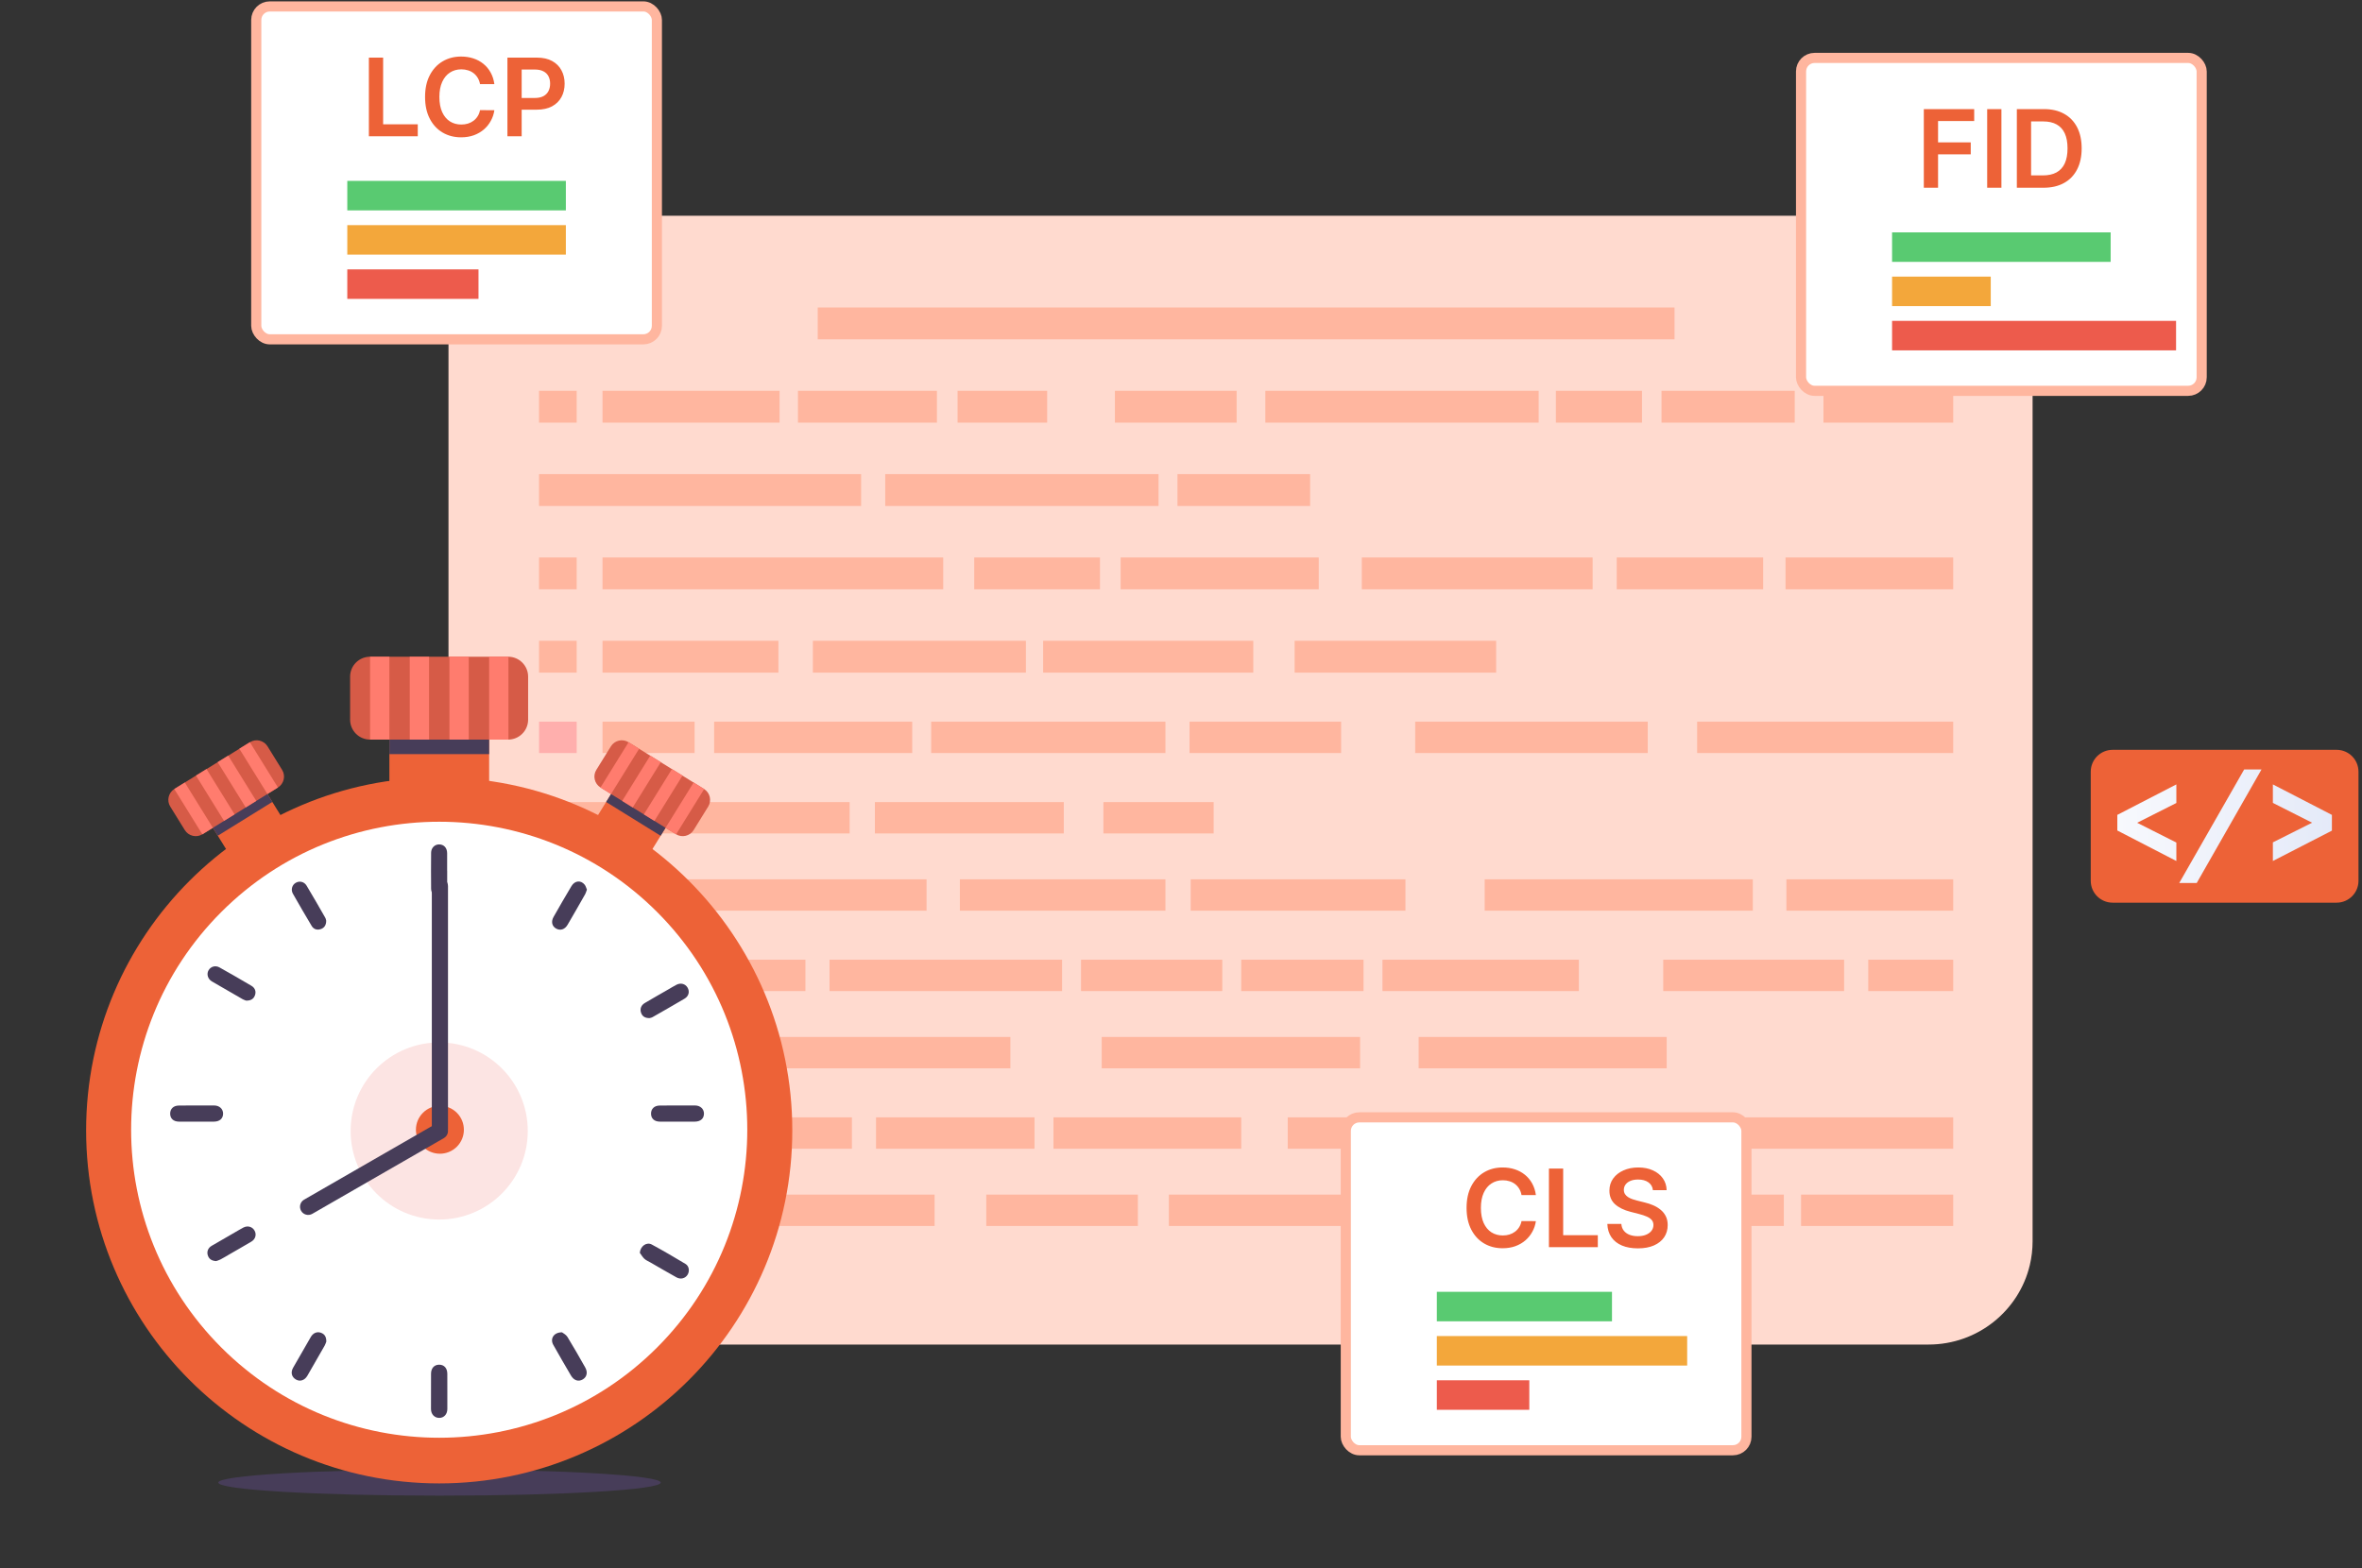 <svg width="622" height="413" viewBox="0 0 622 413" fill="none" xmlns="http://www.w3.org/2000/svg">
<rect x="0" y="0" width="622" height="413" fill="#333333" stroke="none"/>
<path d="M535.255 84.017V326.963C535.255 329.116 535.002 331.213 534.524 333.22C531.679 345.22 520.824 354.15 507.869 354.15H145.488C130.362 354.15 118.105 341.979 118.105 326.964V84.017C118.105 69.001 130.362 56.831 145.488 56.831H507.869C522.991 56.831 535.255 69.001 535.255 84.017Z" fill="#FFDACF"/>
<path d="M151.86 190.088H141.947V198.349H151.86V190.088Z" fill="#FFAFAD"/>
<path d="M240.22 190.088H188.055V198.349H240.22V190.088Z" fill="#FFB69F"/>
<path d="M306.9 190.088H245.209V198.349H306.9V190.088Z" fill="#FFB69F"/>
<path d="M353.169 190.088H313.252V198.349H353.169V190.088Z" fill="#FFB69F"/>
<path d="M433.911 190.088H372.674V198.349H433.911V190.088Z" fill="#FFB69F"/>
<path d="M514.35 190.088H446.916V198.349H514.35V190.088Z" fill="#FFB69F"/>
<path d="M182.912 190.088H158.664V198.349H182.912V190.088Z" fill="#FFB69F"/>
<path d="M168.699 211.265H141.947V219.526H168.699V211.265Z" fill="#FFB69F"/>
<path d="M223.739 211.265H173.236V219.526H223.739V211.265Z" fill="#FFB69F"/>
<path d="M280.136 211.265H230.391V219.526H280.136V211.265Z" fill="#FFB69F"/>
<path d="M319.599 211.265H290.568V219.526H319.599V211.265Z" fill="#FFB69F"/>
<path d="M151.86 231.611H141.947V239.871H151.86V231.611Z" fill="#FFB69F"/>
<path d="M243.998 231.611H158.664V239.871H243.998V231.611Z" fill="#FFB69F"/>
<path d="M306.901 231.611H252.77V239.871H306.901V231.611Z" fill="#FFB69F"/>
<path d="M370.104 231.611H313.553V239.871H370.104V231.611Z" fill="#FFB69F"/>
<path d="M461.581 231.611H390.969V239.871H461.581V231.611Z" fill="#FFB69F"/>
<path d="M514.349 231.611H470.426V239.871H514.349V231.611Z" fill="#FFB69F"/>
<path d="M151.86 252.787H141.947V261.048H151.86V252.787Z" fill="#FFB69F"/>
<path d="M321.87 252.787H284.674V261.048H321.87V252.787Z" fill="#FFB69F"/>
<path d="M359.066 252.787H326.859V261.048H359.066V252.787Z" fill="#FFB69F"/>
<path d="M415.767 252.787H364.055V261.048H415.767V252.787Z" fill="#FFB69F"/>
<path d="M485.621 252.787H437.992V261.048H485.621V252.787Z" fill="#FFB69F"/>
<path d="M514.349 252.787H491.973V261.048H514.349V252.787Z" fill="#FFB69F"/>
<path d="M279.682 252.787H218.445V261.048H279.682V252.787Z" fill="#FFB69F"/>
<path d="M212.095 252.787H158.664V261.048H212.095V252.787Z" fill="#FFB69F"/>
<path d="M182.157 273.133H141.947V281.394H182.157V273.133Z" fill="#FFB69F"/>
<path d="M266.074 273.133H202.568V281.394H266.074V273.133Z" fill="#FFB69F"/>
<path d="M358.159 273.133H290.117V281.394H358.159V273.133Z" fill="#FFB69F"/>
<path d="M438.901 273.133H373.58V281.394H438.901V273.133Z" fill="#FFB69F"/>
<path d="M151.86 294.31H141.947V302.571H151.86V294.31Z" fill="#FFB69F"/>
<path d="M326.86 294.31H277.416V302.571H326.86V294.31Z" fill="#FFB69F"/>
<path d="M389.004 294.31H339.107V302.571H389.004V294.31Z" fill="#FFB69F"/>
<path d="M423.025 294.31H394.9V302.571H423.025V294.31Z" fill="#FFB69F"/>
<path d="M514.35 294.31H431.189V302.571H514.35V294.31Z" fill="#FFB69F"/>
<path d="M272.426 294.31H230.693V302.571H272.426V294.31Z" fill="#FFB69F"/>
<path d="M224.343 294.31H158.664V302.571H224.343V294.31Z" fill="#FFB69F"/>
<path d="M151.86 314.656H141.947V322.916H151.86V314.656Z" fill="#FFB69F"/>
<path d="M191.228 314.656H158.664V322.916H191.228V314.656Z" fill="#FFB69F"/>
<path d="M246.116 314.656H201.662V322.916H246.116V314.656Z" fill="#FFB69F"/>
<path d="M299.642 314.656H259.725V322.916H299.642V314.656Z" fill="#FFB69F"/>
<path d="M357.703 314.656H307.807V322.916H357.703V314.656Z" fill="#FFB69F"/>
<path d="M407.15 314.656H363.148V322.916H407.15V314.656Z" fill="#FFB69F"/>
<path d="M469.746 314.656H425.141V322.916H469.746V314.656Z" fill="#FFB69F"/>
<path d="M514.35 314.656H474.283V322.916H514.35V314.656Z" fill="#FFB69F"/>
<path d="M151.86 146.835H141.947V155.223H151.86V146.835Z" fill="#FFB69F"/>
<path d="M248.383 146.835H158.664V155.223H248.383V146.835Z" fill="#FFB69F"/>
<path d="M289.663 146.835H256.549V155.223H289.663V146.835Z" fill="#FFB69F"/>
<path d="M347.271 146.835H295.105V155.223H347.271V146.835Z" fill="#FFB69F"/>
<path d="M419.395 146.835H358.611V155.223H419.395V146.835Z" fill="#FFB69F"/>
<path d="M464.303 146.835H425.746V155.223H464.303V146.835Z" fill="#FFB69F"/>
<path d="M514.348 146.835H470.199V155.223H514.348V146.835Z" fill="#FFB69F"/>
<path d="M151.86 168.784H141.947V177.172H151.86V168.784Z" fill="#FFB69F"/>
<path d="M204.988 168.784H158.664V177.172H204.988V168.784Z" fill="#FFB69F"/>
<path d="M270.157 168.784H214.061V177.172H270.157V168.784Z" fill="#FFB69F"/>
<path d="M330.035 168.784H274.693V177.172H330.035V168.784Z" fill="#FFB69F"/>
<path d="M393.993 168.784H340.92V177.172H393.993V168.784Z" fill="#FFB69F"/>
<path d="M151.86 102.939H141.947V111.327H151.86V102.939Z" fill="#FFB69F"/>
<path d="M205.29 102.939H158.664V111.327H205.29V102.939Z" fill="#FFB69F"/>
<path d="M246.723 102.939H210.131V111.327H246.723V102.939Z" fill="#FFB69F"/>
<path d="M275.752 102.939H252.164V111.327H275.752V102.939Z" fill="#FFB69F"/>
<path d="M325.649 102.939H293.594V111.327H325.649V102.939Z" fill="#FFB69F"/>
<path d="M432.399 102.939H409.719V111.327H432.399V102.939Z" fill="#FFB69F"/>
<path d="M472.618 102.939H437.539V111.327H472.618V102.939Z" fill="#FFB69F"/>
<path d="M514.349 102.939H480.18V111.327H514.349V102.939Z" fill="#FFB69F"/>
<path d="M405.182 102.939H333.209V111.327H405.182V102.939Z" fill="#FFB69F"/>
<path d="M226.762 124.888H141.947V133.276H226.762V124.888Z" fill="#FFB69F"/>
<path d="M305.086 124.888H233.113V133.276H305.086V124.888Z" fill="#FFB69F"/>
<path d="M345.002 124.888H310.074V133.276H345.002V124.888Z" fill="#FFB69F"/>
<path d="M440.964 80.991H215.336V89.379H440.964V80.991Z" fill="#FFB69F"/>
<path d="M615.315 197.502H556.328C553.147 197.502 550.568 200.081 550.568 203.262V232.002C550.568 235.183 553.147 237.762 556.328 237.762H615.315C618.497 237.762 621.075 235.183 621.075 232.002V203.262C621.075 200.081 618.497 197.502 615.315 197.502Z" fill="#ED6237"/>
<path d="M573.114 206.611V211.505L562.79 216.716L573.114 221.929V226.785L557.568 218.755V214.637L573.114 206.611Z" fill="url(#paint0_linear_3943_5919)"/>
<path d="M578.475 232.582H573.869L590.969 202.681H595.535L578.475 232.582Z" fill="url(#paint1_linear_3943_5919)"/>
<path d="M598.529 226.785V221.877L608.853 216.699L598.529 211.482V206.611L614.075 214.641V218.789L598.529 226.785Z" fill="url(#paint2_linear_3943_5919)"/>
<rect x="67.482" y="1.695" width="105.499" height="87.683" rx="3.559" fill="white" stroke="#FFB69F" stroke-width="2.669"/>
<path d="M97.14 35.886V15.177H100.892V32.741H110.012V35.886H97.14ZM130.187 22.165H126.406C126.298 21.544 126.099 20.995 125.809 20.516C125.519 20.031 125.158 19.62 124.727 19.283C124.296 18.946 123.803 18.693 123.251 18.524C122.705 18.349 122.115 18.262 121.481 18.262C120.355 18.262 119.358 18.545 118.488 19.111C117.619 19.67 116.938 20.493 116.446 21.578C115.954 22.657 115.707 23.974 115.707 25.532C115.707 27.116 115.954 28.451 116.446 29.536C116.944 30.614 117.625 31.43 118.488 31.983C119.358 32.529 120.352 32.802 121.471 32.802C122.091 32.802 122.671 32.721 123.21 32.559C123.756 32.391 124.245 32.145 124.676 31.821C125.115 31.497 125.482 31.1 125.779 30.628C126.082 30.156 126.291 29.617 126.406 29.01L130.187 29.03C130.046 30.014 129.739 30.938 129.267 31.801C128.802 32.664 128.192 33.425 127.437 34.086C126.682 34.74 125.799 35.252 124.788 35.623C123.777 35.987 122.654 36.169 121.421 36.169C119.6 36.169 117.976 35.748 116.547 34.905C115.118 34.062 113.992 32.846 113.17 31.255C112.347 29.664 111.936 27.756 111.936 25.532C111.936 23.3 112.35 21.393 113.18 19.808C114.009 18.218 115.138 17.001 116.567 16.158C117.996 15.316 119.614 14.894 121.421 14.894C122.573 14.894 123.645 15.056 124.636 15.38C125.627 15.703 126.51 16.178 127.285 16.805C128.06 17.426 128.697 18.187 129.196 19.091C129.702 19.987 130.032 21.012 130.187 22.165ZM133.623 35.886V15.177H141.388C142.979 15.177 144.314 15.474 145.392 16.067C146.478 16.66 147.297 17.476 147.85 18.514C148.409 19.546 148.689 20.719 148.689 22.033C148.689 23.361 148.409 24.541 147.85 25.572C147.29 26.604 146.464 27.416 145.372 28.009C144.28 28.595 142.935 28.889 141.338 28.889H136.191V25.805H140.832C141.762 25.805 142.524 25.643 143.117 25.319C143.711 24.996 144.149 24.551 144.432 23.985C144.722 23.418 144.867 22.768 144.867 22.033C144.867 21.298 144.722 20.651 144.432 20.092C144.149 19.532 143.707 19.097 143.107 18.787C142.514 18.47 141.749 18.312 140.812 18.312H137.374V35.886H133.623Z" fill="#ED6237"/>
<rect x="91.453" y="47.645" width="57.558" height="7.77" fill="#59CA71"/>
<rect x="91.453" y="59.3" width="57.558" height="7.77" fill="#F3A73B"/>
<rect x="91.453" y="70.954" width="34.552" height="7.77" fill="#ED5B4C"/>
<rect x="474.283" y="15.256" width="105.499" height="87.683" rx="3.559" fill="white" stroke="#FFB69F" stroke-width="2.669"/>
<path d="M506.611 49.447V28.738H519.877V31.883H510.362V37.505H518.967V40.65H510.362V49.447H506.611ZM527.046 28.738V49.447H523.295V28.738H527.046ZM538.126 49.447H531.109V28.738H538.268C540.324 28.738 542.09 29.153 543.566 29.982C545.049 30.804 546.188 31.987 546.984 33.531C547.779 35.075 548.177 36.922 548.177 39.072C548.177 41.229 547.776 43.083 546.974 44.634C546.178 46.184 545.029 47.374 543.526 48.203C542.029 49.032 540.229 49.447 538.126 49.447ZM534.86 46.201H537.944C539.387 46.201 540.59 45.938 541.554 45.412C542.518 44.88 543.242 44.087 543.728 43.036C544.213 41.978 544.456 40.656 544.456 39.072C544.456 37.488 544.213 36.174 543.728 35.129C543.242 34.077 542.525 33.292 541.574 32.773C540.63 32.247 539.457 31.984 538.055 31.984H534.86V46.201Z" fill="#ED6237"/>
<rect x="498.252" y="61.206" width="57.558" height="7.77" fill="#59CA71"/>
<rect x="498.252" y="72.86" width="25.984" height="7.77" fill="#F3A73B"/>
<rect x="498.252" y="84.515" width="74.784" height="7.77" fill="#ED5B4C"/>
<rect x="354.4" y="294.31" width="105.499" height="87.683" rx="3.559" fill="white" stroke="#FFB69F" stroke-width="2.669"/>
<path d="M404.454 314.779H400.672C400.564 314.159 400.365 313.61 400.075 313.131C399.785 312.646 399.425 312.235 398.993 311.898C398.562 311.561 398.07 311.308 397.517 311.139C396.971 310.964 396.381 310.876 395.748 310.876C394.622 310.876 393.624 311.159 392.755 311.726C391.885 312.285 391.204 313.108 390.712 314.193C390.22 315.271 389.974 316.589 389.974 318.147C389.974 319.731 390.22 321.065 390.712 322.151C391.211 323.229 391.892 324.045 392.755 324.598C393.624 325.144 394.618 325.417 395.737 325.417C396.358 325.417 396.937 325.336 397.477 325.174C398.023 325.006 398.511 324.759 398.943 324.436C399.381 324.112 399.748 323.715 400.045 323.243C400.348 322.771 400.557 322.232 400.672 321.625L404.454 321.645C404.312 322.629 404.005 323.553 403.533 324.416C403.068 325.279 402.458 326.04 401.703 326.701C400.948 327.355 400.065 327.867 399.054 328.238C398.043 328.602 396.921 328.784 395.687 328.784C393.867 328.784 392.242 328.363 390.813 327.52C389.384 326.677 388.258 325.461 387.436 323.87C386.613 322.279 386.202 320.371 386.202 318.147C386.202 315.915 386.617 314.008 387.446 312.423C388.275 310.833 389.404 309.616 390.833 308.773C392.262 307.93 393.88 307.509 395.687 307.509C396.84 307.509 397.911 307.671 398.902 307.995C399.893 308.318 400.776 308.793 401.552 309.42C402.327 310.04 402.964 310.802 403.463 311.705C403.968 312.602 404.299 313.627 404.454 314.779ZM407.889 328.501V307.792H411.64V325.356H420.761V328.501H407.889ZM435.271 313.485C435.177 312.602 434.779 311.914 434.078 311.422C433.384 310.93 432.48 310.684 431.368 310.684C430.586 310.684 429.915 310.802 429.356 311.038C428.796 311.274 428.368 311.594 428.072 311.999C427.775 312.403 427.623 312.865 427.617 313.384C427.617 313.815 427.714 314.19 427.91 314.506C428.112 314.823 428.385 315.093 428.729 315.315C429.073 315.531 429.454 315.713 429.871 315.861C430.289 316.01 430.711 316.134 431.135 316.235L433.077 316.721C433.859 316.903 434.61 317.149 435.332 317.459C436.06 317.769 436.71 318.16 437.283 318.632C437.863 319.104 438.321 319.673 438.658 320.341C438.995 321.008 439.164 321.79 439.164 322.687C439.164 323.9 438.854 324.968 438.234 325.892C437.614 326.809 436.717 327.527 435.544 328.046C434.378 328.558 432.966 328.814 431.307 328.814C429.696 328.814 428.297 328.565 427.111 328.066C425.931 327.567 425.008 326.839 424.34 325.882C423.68 324.925 423.323 323.758 423.269 322.383H426.959C427.013 323.105 427.236 323.704 427.627 324.183C428.018 324.662 428.527 325.019 429.154 325.255C429.787 325.491 430.495 325.609 431.277 325.609C432.093 325.609 432.807 325.487 433.421 325.245C434.041 324.995 434.526 324.652 434.877 324.213C435.227 323.769 435.406 323.249 435.413 322.656C435.406 322.117 435.247 321.672 434.937 321.322C434.627 320.964 434.192 320.668 433.633 320.432C433.08 320.189 432.433 319.973 431.692 319.785L429.336 319.178C427.63 318.74 426.282 318.076 425.291 317.186C424.307 316.289 423.815 315.1 423.815 313.617C423.815 312.396 424.145 311.328 424.806 310.411C425.473 309.494 426.38 308.783 427.526 308.278C428.672 307.765 429.969 307.509 431.419 307.509C432.888 307.509 434.176 307.765 435.281 308.278C436.393 308.783 437.266 309.488 437.9 310.391C438.534 311.288 438.861 312.319 438.881 313.485H435.271Z" fill="#ED6237"/>
<rect x="378.369" y="340.26" width="46.124" height="7.77" fill="#59CA71"/>
<rect x="378.369" y="351.914" width="65.923" height="7.77" fill="#F3A73B"/>
<rect x="378.369" y="363.569" width="24.35" height="7.77" fill="#ED5B4C"/>
<path d="M185.707 256.002L190.6 259.076" stroke="#AA4944" stroke-width="0.779" stroke-miterlimit="10" stroke-linecap="round"/>
<path d="M115.74 393.949C147.917 393.949 174 392.41 174 390.511C174 388.612 147.917 387.072 115.74 387.072C83.564 387.072 57.48 388.612 57.48 390.511C57.48 392.41 83.564 393.949 115.74 393.949Z" fill="#473D59"/>
<path d="M163.228 205.412L153.584 220.981L167.944 229.876L177.588 214.307L163.228 205.412Z" fill="#ED6237"/>
<path d="M163.228 205.412L159.613 211.247L173.973 220.143L177.587 214.308L163.228 205.412Z" fill="#473D59"/>
<path d="M178.002 219.737L158.131 207.425C156.542 206.443 156.051 204.357 157.04 202.775L160.867 196.593C161.85 195.005 163.936 194.514 165.518 195.503L185.395 207.814C186.983 208.797 187.475 210.883 186.486 212.465L182.658 218.646C181.676 220.228 179.59 220.719 178.002 219.737Z" fill="#D65B47"/>
<path d="M165.527 195.499L158.137 207.429L160.913 209.149L168.303 197.219L165.527 195.499Z" fill="#FF7C6E"/>
<path d="M171.234 199.037L163.844 210.968L166.62 212.687L174.011 200.757L171.234 199.037Z" fill="#FF7C6E"/>
<path d="M176.947 202.579L169.557 214.509L172.333 216.229L179.723 204.299L176.947 202.579Z" fill="#FF7C6E"/>
<path d="M182.656 206.112L175.266 218.042L178.042 219.762L185.432 207.832L182.656 206.112Z" fill="#FF7C6E"/>
<path d="M68.102 205.4L53.742 214.295L63.386 229.864L77.746 220.969L68.102 205.4Z" fill="#ED6237"/>
<path d="M68.102 205.395L53.742 214.291L57.357 220.126L71.716 211.23L68.102 205.395Z" fill="#473D59"/>
<path d="M53.323 219.737L73.194 207.425C74.782 206.443 75.273 204.357 74.285 202.775L70.457 196.593C69.475 195.005 67.389 194.514 65.807 195.503L45.93 207.808C44.341 208.79 43.85 210.876 44.839 212.458L48.666 218.64C49.649 220.228 51.735 220.719 53.323 219.737Z" fill="#D65B47"/>
<path d="M65.804 195.495L63.027 197.215L70.418 209.145L73.194 207.426L65.804 195.495Z" fill="#FF7C6E"/>
<path d="M60.093 199.028L57.316 200.748L64.707 212.679L67.483 210.959L60.093 199.028Z" fill="#FF7C6E"/>
<path d="M54.384 202.567L51.607 204.287L58.998 216.217L61.774 214.498L54.384 202.567Z" fill="#FF7C6E"/>
<path d="M48.671 206.109L45.895 207.829L53.285 219.76L56.061 218.04L48.671 206.109Z" fill="#FF7C6E"/>
<path d="M128.806 187.956H102.537V216.445H128.806V187.956Z" fill="#ED6237"/>
<path d="M128.806 187.956H102.537V198.635H128.806V187.956Z" fill="#473D59"/>
<path d="M115.659 390.727C167.011 390.727 208.64 349.098 208.64 297.746C208.64 246.394 167.011 204.765 115.659 204.765C64.307 204.765 22.678 246.394 22.678 297.746C22.678 349.098 64.307 390.727 115.659 390.727Z" fill="#ED6237"/>
<path d="M173.025 354.938C204.707 323.256 204.707 271.888 173.025 240.206C141.342 208.523 89.975 208.523 58.292 240.206C26.61 271.888 26.61 323.256 58.292 354.938C89.975 386.621 141.342 386.621 173.025 354.938Z" fill="white"/>
<path d="M168.488 329.992C168.622 328.251 170.249 327.045 171.652 327.811C174.65 329.431 177.591 331.16 180.513 332.914C181.476 333.488 181.648 334.821 181.061 335.765C180.468 336.722 179.25 337.067 178.165 336.467C175.85 335.185 173.56 333.839 171.263 332.518C170.727 332.212 170.128 331.97 169.681 331.555C169.203 331.115 168.877 330.515 168.488 329.992Z" fill="#473D59"/>
<path d="M117.8 366.493C117.8 368.043 117.813 369.594 117.8 371.144C117.787 372.509 116.92 373.459 115.701 373.472C114.425 373.485 113.5 372.522 113.494 371.131C113.488 368.031 113.488 364.931 113.507 361.824C113.513 360.369 114.362 359.457 115.657 359.457C116.951 359.457 117.781 360.363 117.794 361.837C117.806 363.387 117.794 364.937 117.8 366.493Z" fill="#473D59"/>
<path d="M85.931 353.353C85.854 353.544 85.733 354.01 85.504 354.418C83.992 357.084 82.467 359.738 80.93 362.385C80.234 363.585 79.003 363.974 77.957 363.38C76.809 362.736 76.477 361.511 77.179 360.274C78.723 357.55 80.285 354.839 81.861 352.134C82.467 351.101 83.488 350.68 84.489 351.037C85.421 351.362 85.937 352.038 85.931 353.353Z" fill="#473D59"/>
<path d="M147.999 350.929C148.298 351.171 149.057 351.535 149.427 352.141C151.048 354.781 152.572 357.48 154.103 360.178C154.831 361.46 154.543 362.698 153.465 363.336C152.33 364.006 151.124 363.629 150.346 362.296C148.777 359.623 147.22 356.938 145.702 354.233C144.803 352.645 145.791 350.916 147.999 350.929Z" fill="#473D59"/>
<path d="M117.762 229.375C117.762 230.926 117.774 232.476 117.762 234.019C117.749 235.372 116.894 236.297 115.637 236.335C114.521 236.373 113.539 235.41 113.526 234.109C113.494 230.945 113.494 227.774 113.526 224.61C113.539 223.315 114.483 222.403 115.656 222.416C116.913 222.429 117.736 223.328 117.749 224.725C117.762 226.275 117.749 227.825 117.749 229.369C117.755 229.375 117.762 229.375 117.762 229.375Z" fill="#473D59"/>
<path d="M171.052 268.167C169.853 268.167 169.145 267.72 168.813 266.75C168.469 265.736 168.813 264.779 169.809 264.186C171.85 262.968 173.923 261.8 175.983 260.614C176.698 260.199 177.406 259.765 178.14 259.383C179.243 258.808 180.442 259.121 181.036 260.097C181.674 261.143 181.406 262.368 180.27 263.044C177.483 264.696 174.663 266.297 171.85 267.905C171.563 268.071 171.206 268.116 171.052 268.167Z" fill="#473D59"/>
<path d="M154.557 234.319C154.385 234.785 154.289 235.193 154.091 235.538C152.56 238.23 151.036 240.915 149.466 243.582C148.72 244.857 147.514 245.202 146.411 244.564C145.352 243.952 145.071 242.74 145.779 241.502C147.329 238.785 148.879 236.067 150.493 233.388C151.38 231.914 152.988 231.78 153.983 233.05C154.257 233.413 154.372 233.898 154.557 234.319Z" fill="#473D59"/>
<path d="M85.899 242.497C85.918 243.684 85.369 244.462 84.387 244.749C83.404 245.036 82.575 244.73 82.065 243.875C80.394 241.068 78.741 238.249 77.134 235.404C76.528 234.338 76.923 233.069 77.893 232.52C78.888 231.953 80.106 232.221 80.751 233.299C82.416 236.067 84.017 238.874 85.624 241.674C85.803 241.974 85.848 242.331 85.899 242.497Z" fill="#473D59"/>
<path d="M115.658 321.221C128.538 321.221 138.98 310.78 138.98 297.899C138.98 285.019 128.538 274.578 115.658 274.578C102.777 274.578 92.336 285.019 92.336 297.899C92.336 310.78 102.777 321.221 115.658 321.221Z" fill="#FCE4E3"/>
<path d="M120.309 302.039C122.775 299.573 122.775 295.574 120.309 293.108C117.842 290.642 113.844 290.642 111.378 293.108C108.911 295.574 108.911 299.573 111.378 302.039C113.844 304.505 117.842 304.505 120.309 302.039Z" fill="#ED6237"/>
<path d="M117.974 233.394C117.974 232.214 117.017 231.264 115.843 231.264C114.663 231.264 113.713 232.221 113.713 233.394V297.325C113.713 298.505 114.67 299.456 115.843 299.456C117.024 299.456 117.974 298.499 117.974 297.325V233.394Z" fill="#473D59"/>
<path d="M82.239 319.722C81.206 320.315 79.885 319.964 79.292 318.931C78.699 317.898 79.05 316.577 80.083 315.984L114.741 296.03C115.774 295.437 117.095 295.788 117.688 296.821C118.281 297.855 117.93 299.175 116.897 299.768L82.239 319.722Z" fill="#473D59"/>
<path d="M133.819 194.807H97.452C94.549 194.807 92.195 192.453 92.195 189.551V178.234C92.195 175.332 94.549 172.978 97.452 172.978H133.819C136.721 172.978 139.075 175.332 139.075 178.234V189.545C139.075 192.453 136.721 194.807 133.819 194.807Z" fill="#D65B47"/>
<path d="M102.535 172.978H97.451V194.807H102.535V172.978Z" fill="#FF7C6E"/>
<path d="M112.985 172.978H107.9V194.807H112.985V172.978Z" fill="#FF7C6E"/>
<path d="M123.44 172.978H118.355V194.807H123.44V172.978Z" fill="#FF7C6E"/>
<path d="M133.889 172.978H128.805V194.807H133.889V172.978Z" fill="#FF7C6E"/>
<path d="M51.743 295.44C50.193 295.44 48.642 295.452 47.086 295.433C45.663 295.414 44.809 294.604 44.809 293.328C44.809 292.059 45.676 291.21 47.092 291.198C50.193 291.166 53.299 291.166 56.399 291.178C57.771 291.185 58.728 292.078 58.747 293.283C58.766 294.585 57.879 295.414 56.393 295.433C54.849 295.459 53.299 295.44 51.743 295.44Z" fill="#473D59"/>
<path d="M178.375 295.44C176.825 295.44 175.275 295.452 173.719 295.433C172.296 295.414 171.441 294.604 171.441 293.328C171.441 292.059 172.309 291.21 173.725 291.198C176.825 291.166 179.932 291.166 183.032 291.178C184.404 291.185 185.361 292.078 185.38 293.283C185.399 294.585 184.512 295.414 183.026 295.433C181.482 295.459 179.932 295.44 178.375 295.44Z" fill="#473D59"/>
<path d="M56.904 332.17C55.705 332.087 55.022 331.602 54.716 330.633C54.416 329.682 54.78 328.713 55.718 328.158C58.148 326.722 60.597 325.325 63.041 323.916C63.398 323.712 63.755 323.501 64.125 323.316C65.26 322.755 66.479 323.118 67.053 324.177C67.595 325.185 67.276 326.391 66.198 327.035C64.278 328.183 62.333 329.28 60.393 330.403C59.621 330.85 58.856 331.322 58.065 331.736C57.657 331.953 57.185 332.074 56.904 332.17Z" fill="#473D59"/>
<path d="M64.838 263.563C64.679 263.5 64.277 263.404 63.933 263.206C61.215 261.65 58.504 260.087 55.799 258.505C54.715 257.867 54.345 256.572 54.919 255.57C55.487 254.588 56.712 254.205 57.802 254.818C60.628 256.393 63.429 258.014 66.216 259.659C67.173 260.221 67.492 261.19 67.141 262.147C66.797 263.085 66.114 263.576 64.838 263.563Z" fill="#473D59"/>
<defs>
<linearGradient id="paint0_linear_3943_5919" x1="534.547" y1="216.698" x2="745.11" y2="216.698" gradientUnits="userSpaceOnUse">
<stop stop-color="white"/>
<stop offset="1" stop-color="#B8C7EE"/>
</linearGradient>
<linearGradient id="paint1_linear_3943_5919" x1="532.537" y1="217.631" x2="753.864" y2="217.631" gradientUnits="userSpaceOnUse">
<stop stop-color="white"/>
<stop offset="1" stop-color="#B8C7EE"/>
</linearGradient>
<linearGradient id="paint2_linear_3943_5919" x1="534.548" y1="216.698" x2="745.11" y2="216.698" gradientUnits="userSpaceOnUse">
<stop stop-color="white"/>
<stop offset="1" stop-color="#B8C7EE"/>
</linearGradient>
</defs>
</svg>